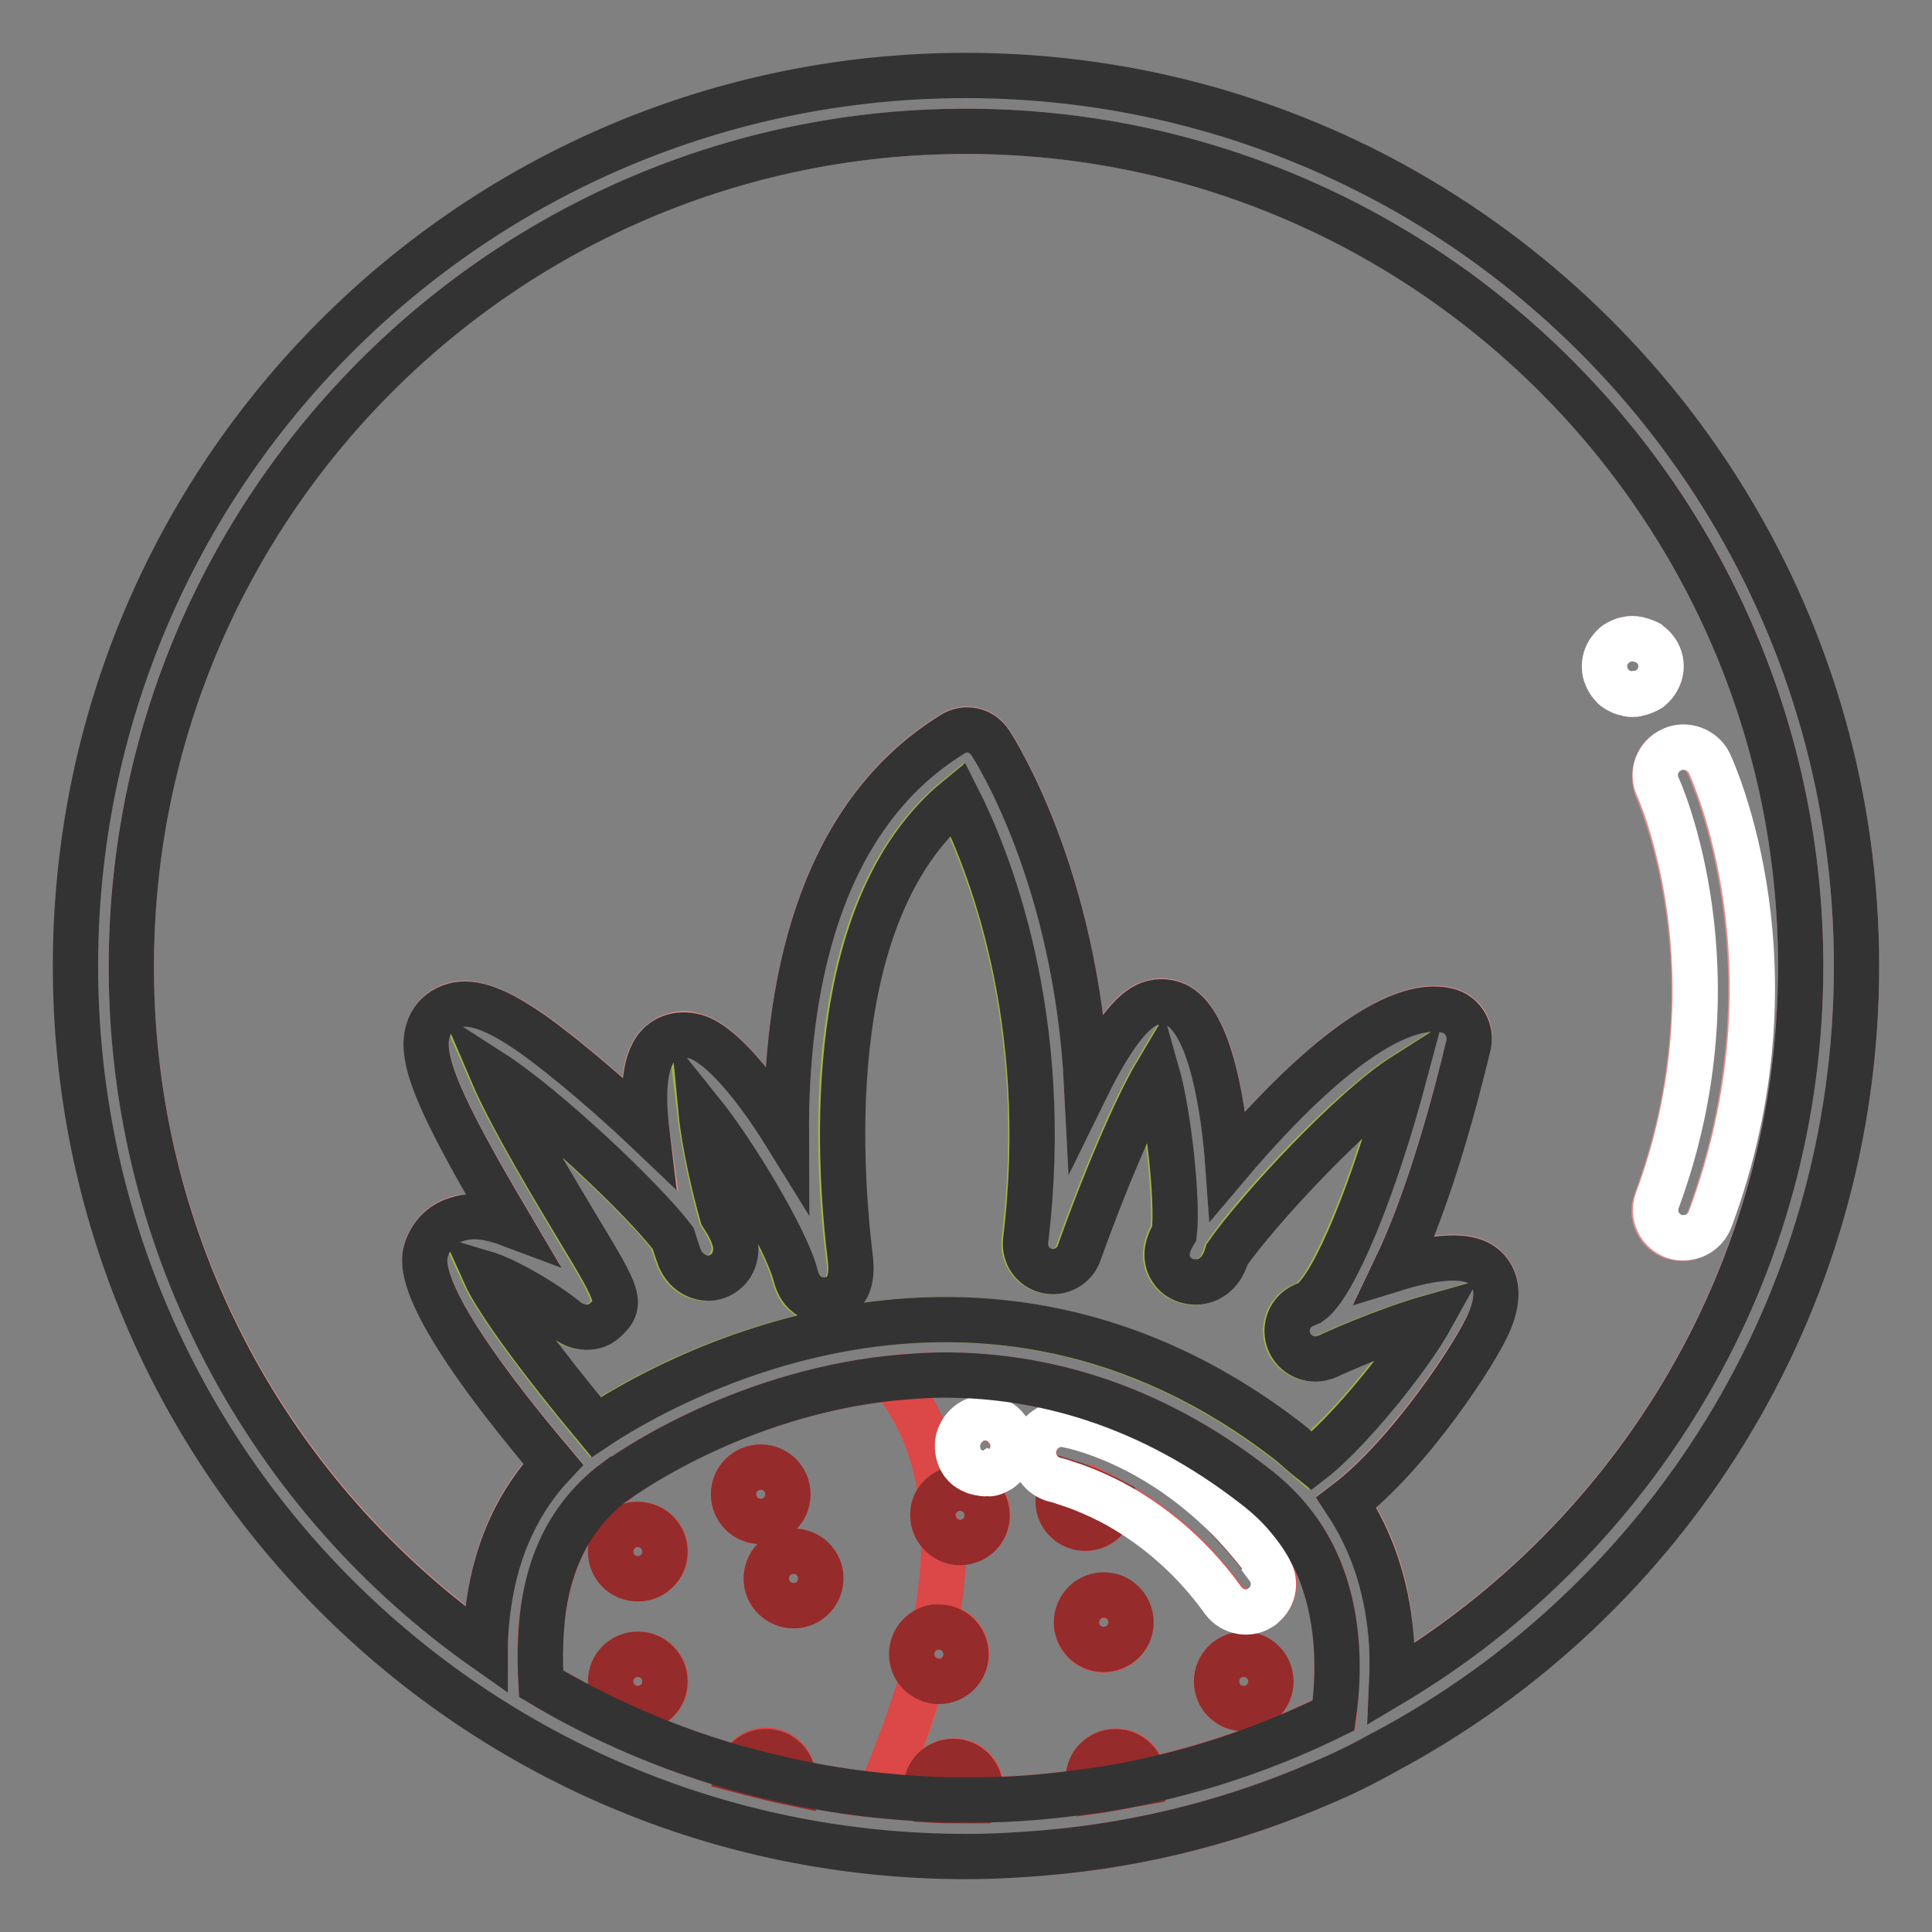 <?xml version="1.0" encoding="utf-8"?>
<!-- Svg Vector Icons : http://www.onlinewebfonts.com/icon -->
<!DOCTYPE svg PUBLIC "-//W3C//DTD SVG 1.1//EN" "http://www.w3.org/Graphics/SVG/1.1/DTD/svg11.dtd">
<svg version="1.1" xmlns="http://www.w3.org/2000/svg" xmlns:xlink="http://www.w3.org/1999/xlink" x="0px" y="0px" viewBox="0 0 256 256" enable-background="new 0 0 256 256" xml:space="preserve">
<rect x="0" y="0" width="256" height="256" fill="#808080" stroke="none"/>
<g> <path stroke-width="6" fill-opacity="0" stroke="#e68e8e"  d="M17.4,128c0,37.3,18.6,70.3,46.9,90.4c0-2.1,0.2-4.2,0.5-6.2c1.1-7.4,3.9-13.5,8.5-18.3 c-19-22.5-17.3-27-16.7-28.7c0.7-1.9,2.2-3.3,4.2-3.8c2-0.5,4.4-0.1,6.7,0.7c-9.4-15.9-11.9-21.9-10.8-25.6c0.4-1.3,1.3-2.4,2.5-3 c2.4-1.2,5.4-0.4,10,2.5c3.3,2.1,10.3,7.8,16.5,13.7c-0.7-5-0.5-9.7,1.9-11.6c1.3-1.1,3-1.4,4.7-0.8c3.4,1.1,8,6.9,11.9,13.1 c-0.1-19.2,4-42.1,22-53.2c1.7-1.1,3.9-0.6,5,1.1c0.6,0.9,11.4,17.7,12.8,45.6c2.7-5.5,5.5-9.8,7.9-10.8c1.3-0.6,2.6-0.6,3.8-0.1 c4.9,2.1,6.5,14.4,7,21.3c8.1-9.5,21.3-22.8,29.4-20.4c1.9,0.6,3,2.5,2.5,4.4c-1.7,7.1-5.1,20.1-9.7,29.7c5.1-1.6,8.8-1.8,10.9-0.8 c1.2,0.6,3.7,2.5,1.6,7.7c-1.6,3.9-10.7,17.7-19,24.1c3.4,5,5.4,10.8,5.9,17.5c0.2,2.1,0.2,4.3,0.1,6.5 c32.4-19.3,54.2-54.7,54.2-95.1C238.6,67,189,17.4,128,17.4C67,17.4,17.4,67,17.4,128z M221.4,99.4c1.8-0.9,4-0.1,4.9,1.8 c0.5,1.1,12.5,27.1,0.1,60.5c-0.6,1.5-2,2.4-3.5,2.4c-0.4,0-0.9-0.1-1.3-0.2c-1.9-0.7-2.9-2.8-2.2-4.7c11.3-30.3,0.2-54.5,0.1-54.8 C218.8,102.4,219.6,100.2,221.4,99.4z M213.7,85.7c0.1-0.2,0.3-0.3,0.6-0.5c0.2-0.1,0.4-0.2,0.6-0.3c0.2-0.1,0.4-0.1,0.7-0.2 c0.5-0.1,1-0.1,1.4,0l0.7,0.2c0.3,0.1,0.4,0.2,0.7,0.3c0.2,0.1,0.4,0.3,0.6,0.5c0.7,0.7,1.1,1.6,1.1,2.6c0,0.5-0.1,1-0.3,1.4 c-0.2,0.4-0.5,0.8-0.8,1.2c-0.2,0.2-0.4,0.3-0.6,0.5c-0.2,0.1-0.4,0.2-0.7,0.3c-0.2,0.1-0.4,0.1-0.7,0.2c-0.3,0.1-0.5,0.1-0.7,0.1 c-0.2,0-0.5,0-0.7-0.1c-0.3,0-0.5-0.1-0.7-0.2c-0.2-0.1-0.4-0.2-0.6-0.3c-0.2-0.1-0.4-0.3-0.6-0.5c-0.4-0.3-0.6-0.7-0.8-1.2 c-0.2-0.5-0.3-0.9-0.3-1.4C212.6,87.3,213,86.4,213.7,85.7L213.7,85.7z"/> <path stroke-width="6" fill-opacity="0" stroke="#e68e8e"  d="M184.9,24.6C221.3,44.7,246,83.5,246,128c0,45.2-25.4,84.4-62.6,104.2C220.6,212.4,246,173.2,246,128 C246,83.5,221.3,44.7,184.9,24.6z"/> <path stroke-width="6" fill-opacity="0" stroke="#ffffff"  d="M219.7,104.3c0.1,0.2,11.1,24.5-0.1,54.8c-0.7,1.9,0.3,4,2.2,4.7c0.4,0.2,0.9,0.2,1.3,0.2 c1.5,0,2.9-0.9,3.5-2.4c12.4-33.3,0.4-59.4-0.1-60.5c-0.9-1.8-3.1-2.6-4.9-1.8C219.6,100.2,218.8,102.4,219.7,104.3z M213.7,90.9 c0.1,0.2,0.3,0.3,0.6,0.5c0.2,0.1,0.4,0.2,0.6,0.3c0.2,0.1,0.4,0.1,0.7,0.2c0.2,0.1,0.5,0.1,0.7,0.1c0.3,0,0.5,0,0.7-0.1 c0.2,0,0.4-0.1,0.7-0.2c0.3-0.1,0.4-0.2,0.7-0.3c0.2-0.1,0.4-0.3,0.6-0.5c0.3-0.3,0.6-0.7,0.8-1.2c0.2-0.5,0.3-0.9,0.3-1.4 c0-1-0.4-1.9-1.1-2.6c-0.2-0.2-0.4-0.3-0.6-0.5c-0.2-0.1-0.4-0.2-0.7-0.3l-0.7-0.2c-0.5-0.1-1-0.1-1.4,0c-0.3,0.1-0.5,0.1-0.7,0.2 c-0.2,0.1-0.4,0.2-0.6,0.3c-0.2,0.1-0.4,0.3-0.6,0.5c-0.7,0.7-1.1,1.6-1.1,2.6c0,0.5,0.1,1,0.3,1.4 C213.1,90.2,213.4,90.6,213.7,90.9L213.7,90.9z"/> <path stroke-width="6" fill-opacity="0" stroke="#a0b941"  d="M189.5,174.5c-3.2,0.9-8.2,2.7-13.1,4.9c-0.4,0.2-0.8,0.4-1.2,0.5c-1.9,0.6-3.9-0.4-4.6-2.2 c-0.7-1.8,0.1-3.9,1.9-4.7c0.3-0.1,0.6-0.3,0.9-0.4c3.1-2.2,8.5-15.1,12.5-30.1c-7.1,4.5-19.7,18-23.5,23.7 c-0.5,1.7-1.2,2.7-2.5,3.3c-1.5,0.8-3.4,0.4-4.5-0.8c-0.9-1-1.6-2.7,0-5.3c0,0,0,0,0,0c0.5-4.1-0.7-15.7-2.3-21.3 c-2.8,4.7-7.1,14.9-10.3,23.9c-0.6,1.8-2.5,2.8-4.3,2.4c-1.8-0.4-3-2.2-2.8-4c3.7-29.6-5-50.7-9-58.6c-17.8,14.6-16,47.2-14.2,61.2 c0.4,3-0.6,4.8-2.9,5.2c-0.6,0.1-3.5,0.5-4.4-3.3c-1.1-4.5-8-16-12.5-21.6c0.5,4.2,1.8,10.1,2.8,13.7c1.1,1.7,1.8,3.2,1.8,4.4 c-0.1,2.4-1.7,3.6-3,3.9c-0.5,0.1-3,0.5-4.4-2.5c0,0-0.4-1.1-0.9-2.7c-4-5.4-17-17.5-24-22c2.6,6,8.9,16.4,11.6,21 c5.2,8.6,5.8,9.7,3.3,11.9c-1.4,1.2-3.5,1.1-4.9,0c-3.1-2.5-8.2-5.5-11-6.3c1.8,3.9,7.9,12.1,14.8,20.4c8.1-5.4,50.4-30.4,92.1,2.2 c0.9,0.7,1.8,1.5,2.6,2.2C178.4,189.9,186.4,180,189.5,174.5L189.5,174.5z"/> <path stroke-width="6" fill-opacity="0" stroke="#dd5553"  d="M138.6,245.5c12.8-1.1,25.1-4.3,36.4-9.2C163.6,241.2,151.4,244.4,138.6,245.5z M177,217.2 c-0.7-8.6-4.2-15.1-10.5-20.1c-14.3-11.2-28.7-14.9-41.4-14.9c-2.4,0-4.7,0.1-6.9,0.4c3.6,4.5,5.7,9.8,6.5,15.6 c0.7-0.7,1.6-1.1,2.6-1.1c2,0,3.6,1.6,3.6,3.6c0,2-1.6,3.6-3.6,3.6c-0.8,0-1.6-0.3-2.2-0.8c0,3.8-0.4,7.9-1.2,12c0.2,0,0.4,0,0.6,0 c2,0,3.6,1.6,3.6,3.6s-1.6,3.6-3.6,3.6c-0.8,0-1.5-0.3-2.1-0.7c-1.5,5.2-3.4,10.6-5.8,15.9c2.1,0.2,4.3,0.4,6.5,0.5 c-0.2-0.5-0.3-1-0.3-1.5c0-2,1.6-3.6,3.6-3.6s3.6,1.6,3.6,3.6c0,0.6-0.1,1.1-0.4,1.6c5.1-0.1,10.2-0.5,15.1-1.2 c-0.3-0.5-0.4-1.1-0.4-1.7c0-2,1.6-3.6,3.6-3.6s3.6,1.6,3.6,3.6c0,0.2,0,0.3,0,0.4c8.9-1.9,17.3-4.9,25.3-8.8 C177.1,223.8,177.3,220.4,177,217.2L177,217.2z M130,195.3c-0.5,0-0.9-0.2-1.4-0.4c-0.4-0.2-0.8-0.5-1.1-0.9 c-0.6-0.8-0.8-1.8-0.7-2.8c0.2-1.4,1.3-2.7,2.7-3.1c0.5-0.1,1-0.1,1.4-0.1c1,0.1,1.8,0.6,2.4,1.4c0.3,0.4,0.5,0.8,0.7,1.3 c0.1,0.5,0.1,1,0.1,1.4c0,0.5-0.2,0.9-0.4,1.4c-0.3,0.4-0.6,0.8-1,1.1c-0.2,0.1-0.4,0.3-0.6,0.4c-0.3,0.1-0.4,0.2-0.7,0.3 c-0.2,0-0.5,0.1-0.7,0.1C130.5,195.4,130.3,195.4,130,195.3z M149,217.4c-1.3,1.5-3.6,1.7-5.1,0.4c-1.5-1.3-1.7-3.6-0.4-5.1 c1.3-1.5,3.6-1.7,5.1-0.4C150.1,213.6,150.3,215.8,149,217.4z M164.8,226.4c-2,0-3.6-1.6-3.6-3.6s1.6-3.6,3.6-3.6s3.6,1.6,3.6,3.6 S166.8,226.4,164.8,226.4z M167.4,212.7C167.4,212.7,167.4,212.7,167.4,212.7c-1.7,1.3-4,0.9-5.2-0.8c-4.9-6.7-10.4-10.7-14.7-13 c0,2-1.6,3.6-3.6,3.6c-2,0-3.6-1.6-3.6-3.6c0-1,0.4-1.9,1-2.5c-0.8-0.3-1.3-0.4-1.3-0.4c-2-0.4-3.3-2.3-2.9-4.3 c0.4-2,2.3-3.3,4.3-3c0.5,0.1,11.8,2.3,22.4,13.4c0.4-0.1,0.8-0.2,1.2-0.2c2,0,3.6,1.6,3.6,3.6c0,0.7-0.2,1.3-0.5,1.8 c0.1,0.1,0.1,0.2,0.2,0.3C169.3,209.2,169,211.5,167.4,212.7L167.4,212.7z"/> <path stroke-width="6" fill-opacity="0" stroke="#dc4747"  d="M120.8,219.2c0-1.8,1.3-3.3,3.1-3.6c0.8-4.1,1.2-8.2,1.2-12c-0.9-0.7-1.4-1.7-1.4-2.9c0-1,0.4-1.9,1-2.5 c-0.8-5.8-2.8-11.1-6.5-15.6C97.3,184.8,82.2,195.8,82,196c0,0,0,0-0.1,0c-5.5,4-8.7,9.6-9.9,17.2c-0.5,3.1-0.6,6.5-0.3,9.9 c8.2,4.8,17,8.7,26.4,11.3c0.5-1.4,1.8-2.5,3.4-2.5c2,0,3.6,1.6,3.6,3.6c0,0.2,0,0.4,0,0.6c3.7,0.8,7.6,1.4,11.4,1.8 c2.3-5.4,4.3-10.7,5.8-15.9C121.4,221.4,120.8,220.4,120.8,219.2L120.8,219.2z M84.6,226.4c-2,0-3.6-1.6-3.6-3.6s1.6-3.6,3.6-3.6 s3.6,1.6,3.6,3.6S86.5,226.4,84.6,226.4z M84.6,209.2c-2,0-3.6-1.6-3.6-3.6c0-2,1.6-3.6,3.6-3.6s3.6,1.6,3.6,3.6 C88.2,207.6,86.5,209.2,84.6,209.2z M97.2,198c0-2,1.6-3.6,3.6-3.6s3.6,1.6,3.6,3.6s-1.6,3.6-3.6,3.6S97.2,200,97.2,198z  M107.5,211.9c-1.5,1.3-3.8,1.1-5.1-0.4c-1.3-1.5-1.1-3.8,0.4-5.1c1.5-1.3,3.8-1.1,5.1,0.4C109.2,208.3,109,210.6,107.5,211.9z"/> <path stroke-width="6" fill-opacity="0" stroke="#952b2a"  d="M80.9,205.6c0,2,1.6,3.6,3.6,3.6c2,0,3.6-1.6,3.6-3.6c0,0,0,0,0,0c0-2-1.6-3.6-3.6-3.6 C82.6,201.9,80.9,203.6,80.9,205.6C80.9,205.6,80.9,205.6,80.9,205.6z"/> <path stroke-width="6" fill-opacity="0" stroke="#952b2a"  d="M80.9,222.8c0,2,1.6,3.6,3.6,3.6c2,0,3.6-1.6,3.6-3.6c0,0,0,0,0,0c0-2-1.6-3.6-3.6-3.6 S80.9,220.8,80.9,222.8C80.9,222.8,80.9,222.8,80.9,222.8z"/> <path stroke-width="6" fill-opacity="0" stroke="#952b2a"  d="M101.5,232.1c-1.6,0-2.9,1-3.4,2.5c2.3,0.6,4.6,1.2,7,1.7c0-0.2,0-0.4,0-0.6 C105.1,233.7,103.5,232.1,101.5,232.1z"/> <path stroke-width="6" fill-opacity="0" stroke="#952b2a"  d="M102.4,211.5c1.3,1.5,3.6,1.7,5.1,0.4c1.5-1.3,1.7-3.6,0.4-5.1l0,0c-1.3-1.5-3.6-1.7-5.1-0.4 S101.1,210,102.4,211.5z"/> <path stroke-width="6" fill-opacity="0" stroke="#952b2a"  d="M168.4,205.6c0-2-1.6-3.6-3.6-3.6c-0.4,0-0.8,0.1-1.2,0.2c1.5,1.6,2.9,3.3,4.3,5.2 C168.3,206.8,168.4,206.2,168.4,205.6z"/> <path stroke-width="6" fill-opacity="0" stroke="#952b2a"  d="M161.2,222.8c0,2,1.6,3.6,3.6,3.6c2,0,3.6-1.6,3.6-3.6c0,0,0,0,0,0c0-2-1.6-3.6-3.6-3.6 C162.8,219.2,161.2,220.8,161.2,222.8C161.2,222.8,161.2,222.8,161.2,222.8z"/> <path stroke-width="6" fill-opacity="0" stroke="#952b2a"  d="M147.8,232.1c-2,0-3.6,1.6-3.6,3.6c0,0.6,0.2,1.2,0.4,1.7c2.3-0.3,4.5-0.8,6.8-1.2c0-0.1,0-0.3,0-0.4 C151.5,233.7,149.8,232.1,147.8,232.1z M120.8,219.2c0,1.2,0.6,2.3,1.5,2.9c0.6,0.4,1.3,0.7,2.1,0.7c2,0,3.6-1.6,3.6-3.6 c0-2-1.6-3.6-3.6-3.6c-0.2,0-0.4,0-0.6,0C122.1,215.9,120.8,217.4,120.8,219.2z M126.3,233.4c-2,0-3.6,1.6-3.6,3.6 c0,0.5,0.1,1.1,0.3,1.5c1.6,0.1,3.3,0.1,5,0.1c0.5,0,1,0,1.5,0c0.3-0.5,0.4-1,0.4-1.6C129.9,235,128.3,233.4,126.3,233.4z  M123.6,200.7c0,1.2,0.5,2.2,1.4,2.9c0.6,0.5,1.4,0.8,2.2,0.8c2,0,3.6-1.6,3.6-3.6c0-2-1.6-3.6-3.6-3.6c-1,0-1.9,0.4-2.6,1.1 C124,198.9,123.6,199.7,123.6,200.7L123.6,200.7z"/> <path stroke-width="6" fill-opacity="0" stroke="#952b2a"  d="M97.2,198c0,2,1.6,3.6,3.6,3.6c2,0,3.6-1.6,3.6-3.6c0,0,0,0,0,0c0-2-1.6-3.6-3.6-3.6S97.2,196,97.2,198 C97.2,198,97.2,198,97.2,198z"/> <path stroke-width="6" fill-opacity="0" stroke="#952b2a"  d="M140.2,198.9c0,2,1.6,3.6,3.6,3.6c2,0,3.6-1.6,3.6-3.6c-2.7-1.4-4.9-2.2-6.2-2.6 C140.6,197,140.2,197.9,140.2,198.9z"/> <path stroke-width="6" fill-opacity="0" stroke="#952b2a"  d="M143.9,217.7c1.5,1.3,3.8,1.1,5.1-0.4c1.3-1.5,1.1-3.8-0.4-5.1c0,0,0,0,0,0c-1.5-1.3-3.8-1.1-5.1,0.4 C142.2,214.2,142.4,216.4,143.9,217.7C143.9,217.7,143.9,217.7,143.9,217.7z"/> <path stroke-width="6" fill-opacity="0" stroke="#ffffff"  d="M168,207.4c-1.4-1.9-2.9-3.7-4.3-5.2c-10.5-11.2-21.8-13.3-22.4-13.4c-2-0.4-3.9,1-4.3,3 c-0.4,2,1,3.9,2.9,4.3c0,0,0.5,0.1,1.3,0.4c1.3,0.4,3.5,1.2,6.2,2.6c4.3,2.3,9.9,6.3,14.7,13c1.2,1.6,3.5,2,5.1,0.8 c0,0,0.1,0,0.1-0.1c1.6-1.2,1.9-3.5,0.7-5.1C168.1,207.5,168,207.4,168,207.4L168,207.4z M131.5,195.2c0.2,0,0.4-0.2,0.7-0.3 c0.2-0.1,0.4-0.2,0.6-0.4c0.4-0.3,0.7-0.7,1-1.1c0.2-0.4,0.4-0.9,0.4-1.4c0.1-0.5,0-1-0.1-1.4c-0.1-0.5-0.4-0.9-0.7-1.3 c-0.6-0.8-1.5-1.3-2.4-1.4c-0.5-0.1-1,0-1.4,0.1c-1.4,0.4-2.5,1.7-2.7,3.1c-0.1,1,0.1,2,0.7,2.8c0.3,0.4,0.7,0.7,1.1,0.9 c0.4,0.2,0.9,0.4,1.4,0.4c0.2,0.1,0.5,0.1,0.7,0C131,195.3,131.2,195.3,131.5,195.2L131.5,195.2z"/> <path stroke-width="6" fill-opacity="0" stroke="#333333"  d="M246,128c0-44.5-24.7-83.3-61.1-103.4C168,15.3,148.6,10,128,10C62.8,10,10,62.8,10,128s52.8,118,118,118 c3.6,0,7.1-0.2,10.6-0.5c12.8-1.1,25.1-4.3,36.4-9.2c2.9-1.2,5.7-2.6,8.4-4.1C220.6,212.4,246,173.2,246,128z M238.6,128 c0,40.4-21.8,75.8-54.2,95.1c0.1-2.2,0.1-4.4-0.1-6.5c-0.6-6.7-2.6-12.5-5.9-17.5c8.3-6.3,17.4-20.1,19-24.1 c2.1-5.1-0.4-7.1-1.6-7.7c-2.1-1-5.7-0.8-10.9,0.8c4.6-9.6,8-22.6,9.7-29.7c0.4-1.9-0.7-3.8-2.5-4.4c-8.2-2.4-21.3,10.8-29.4,20.4 c-0.5-7-2.2-19.3-7-21.3c-1.2-0.5-2.6-0.5-3.8,0.1c-2.4,1.1-5.2,5.3-7.9,10.8c-1.4-27.9-12.2-44.7-12.8-45.6 c-1.1-1.7-3.3-2.2-5-1.1c-18,11.1-22.1,34-22,53.2c-3.9-6.3-8.5-12-11.9-13.1c-1.7-0.5-3.4-0.3-4.7,0.8c-2.3,1.9-2.5,6.6-1.9,11.6 c-6.2-5.9-13.2-11.6-16.5-13.7c-4.6-3-7.6-3.7-10-2.5c-1.2,0.6-2.1,1.6-2.5,3c-1.1,3.7,1.4,9.7,10.8,25.6c-2.4-0.9-4.8-1.3-6.7-0.7 c-2,0.5-3.5,1.9-4.2,3.8c-0.6,1.6-2.3,6.2,16.7,28.7c-4.5,4.8-7.4,10.9-8.5,18.3c-0.3,2-0.5,4.1-0.5,6.2 c-28.4-20-46.9-53.1-46.9-90.4C17.4,67,67,17.4,128,17.4C189,17.4,238.6,67,238.6,128z M171.1,191.3c-41.7-32.6-84-7.6-92.1-2.2 c-7-8.4-13.1-16.6-14.8-20.4c2.7,0.8,7.8,3.7,11,6.3c1.4,1.1,3.6,1.2,4.9,0c2.5-2.2,1.9-3.3-3.3-11.9c-2.7-4.5-9-14.9-11.6-21 c7,4.5,19.9,16.6,24,22c0.5,1.6,0.9,2.7,0.9,2.7c1.4,2.9,4,2.6,4.4,2.5c1.4-0.3,3-1.5,3-3.9c0-1.1-0.6-2.6-1.8-4.4 c-1-3.5-2.4-9.5-2.8-13.7c4.5,5.6,11.3,17,12.5,21.6c0.9,3.7,3.8,3.4,4.4,3.3c2.3-0.4,3.2-2.2,2.9-5.2 c-1.7-13.9-3.6-46.6,14.2-61.2c4,7.9,12.6,29,9,58.6c-0.2,1.9,1,3.6,2.8,4c1.8,0.4,3.7-0.6,4.3-2.4c3.2-9,7.5-19.2,10.3-23.9 c1.6,5.6,2.8,17.2,2.3,21.3c0,0,0,0,0,0c-1.6,2.6-0.9,4.3,0,5.3c1.1,1.2,3,1.5,4.5,0.8c1.2-0.6,2-1.6,2.5-3.3 c3.9-5.6,16.4-19.2,23.5-23.7c-4,15-9.3,27.9-12.5,30.1c-0.3,0.1-0.6,0.3-0.9,0.4c-1.8,0.8-2.6,2.9-1.9,4.7 c0.7,1.8,2.7,2.8,4.6,2.2c0.4-0.1,0.8-0.3,1.2-0.5c4.9-2.2,9.9-4,13.1-4.9c-3.1,5.6-11.1,15.4-15.9,19.1 C172.8,192.8,172,192.1,171.1,191.3z M151.4,236.1c-2.2,0.5-4.5,0.9-6.8,1.2c-4.9,0.7-10,1.2-15.1,1.2c-0.5,0-1,0-1.5,0 c-1.7,0-3.3,0-5-0.1c-2.2-0.1-4.4-0.3-6.5-0.5c-3.9-0.4-7.7-1-11.4-1.8c-2.4-0.5-4.7-1.1-7-1.7c-9.3-2.6-18.2-6.4-26.4-11.3 c-0.2-3.5-0.1-6.8,0.3-9.9c1.1-7.6,4.4-13.2,9.9-17.2c0,0,0,0,0.1,0c0.3-0.2,15.3-11.2,36.2-13.4c2.2-0.2,4.6-0.4,6.9-0.4 c12.7,0,27.1,3.7,41.4,14.9c6.3,4.9,9.7,11.5,10.5,20.1c0.3,3.2,0.2,6.6-0.3,10.1C168.8,231.2,160.3,234.2,151.4,236.1L151.4,236.1 z"/></g>
</svg>